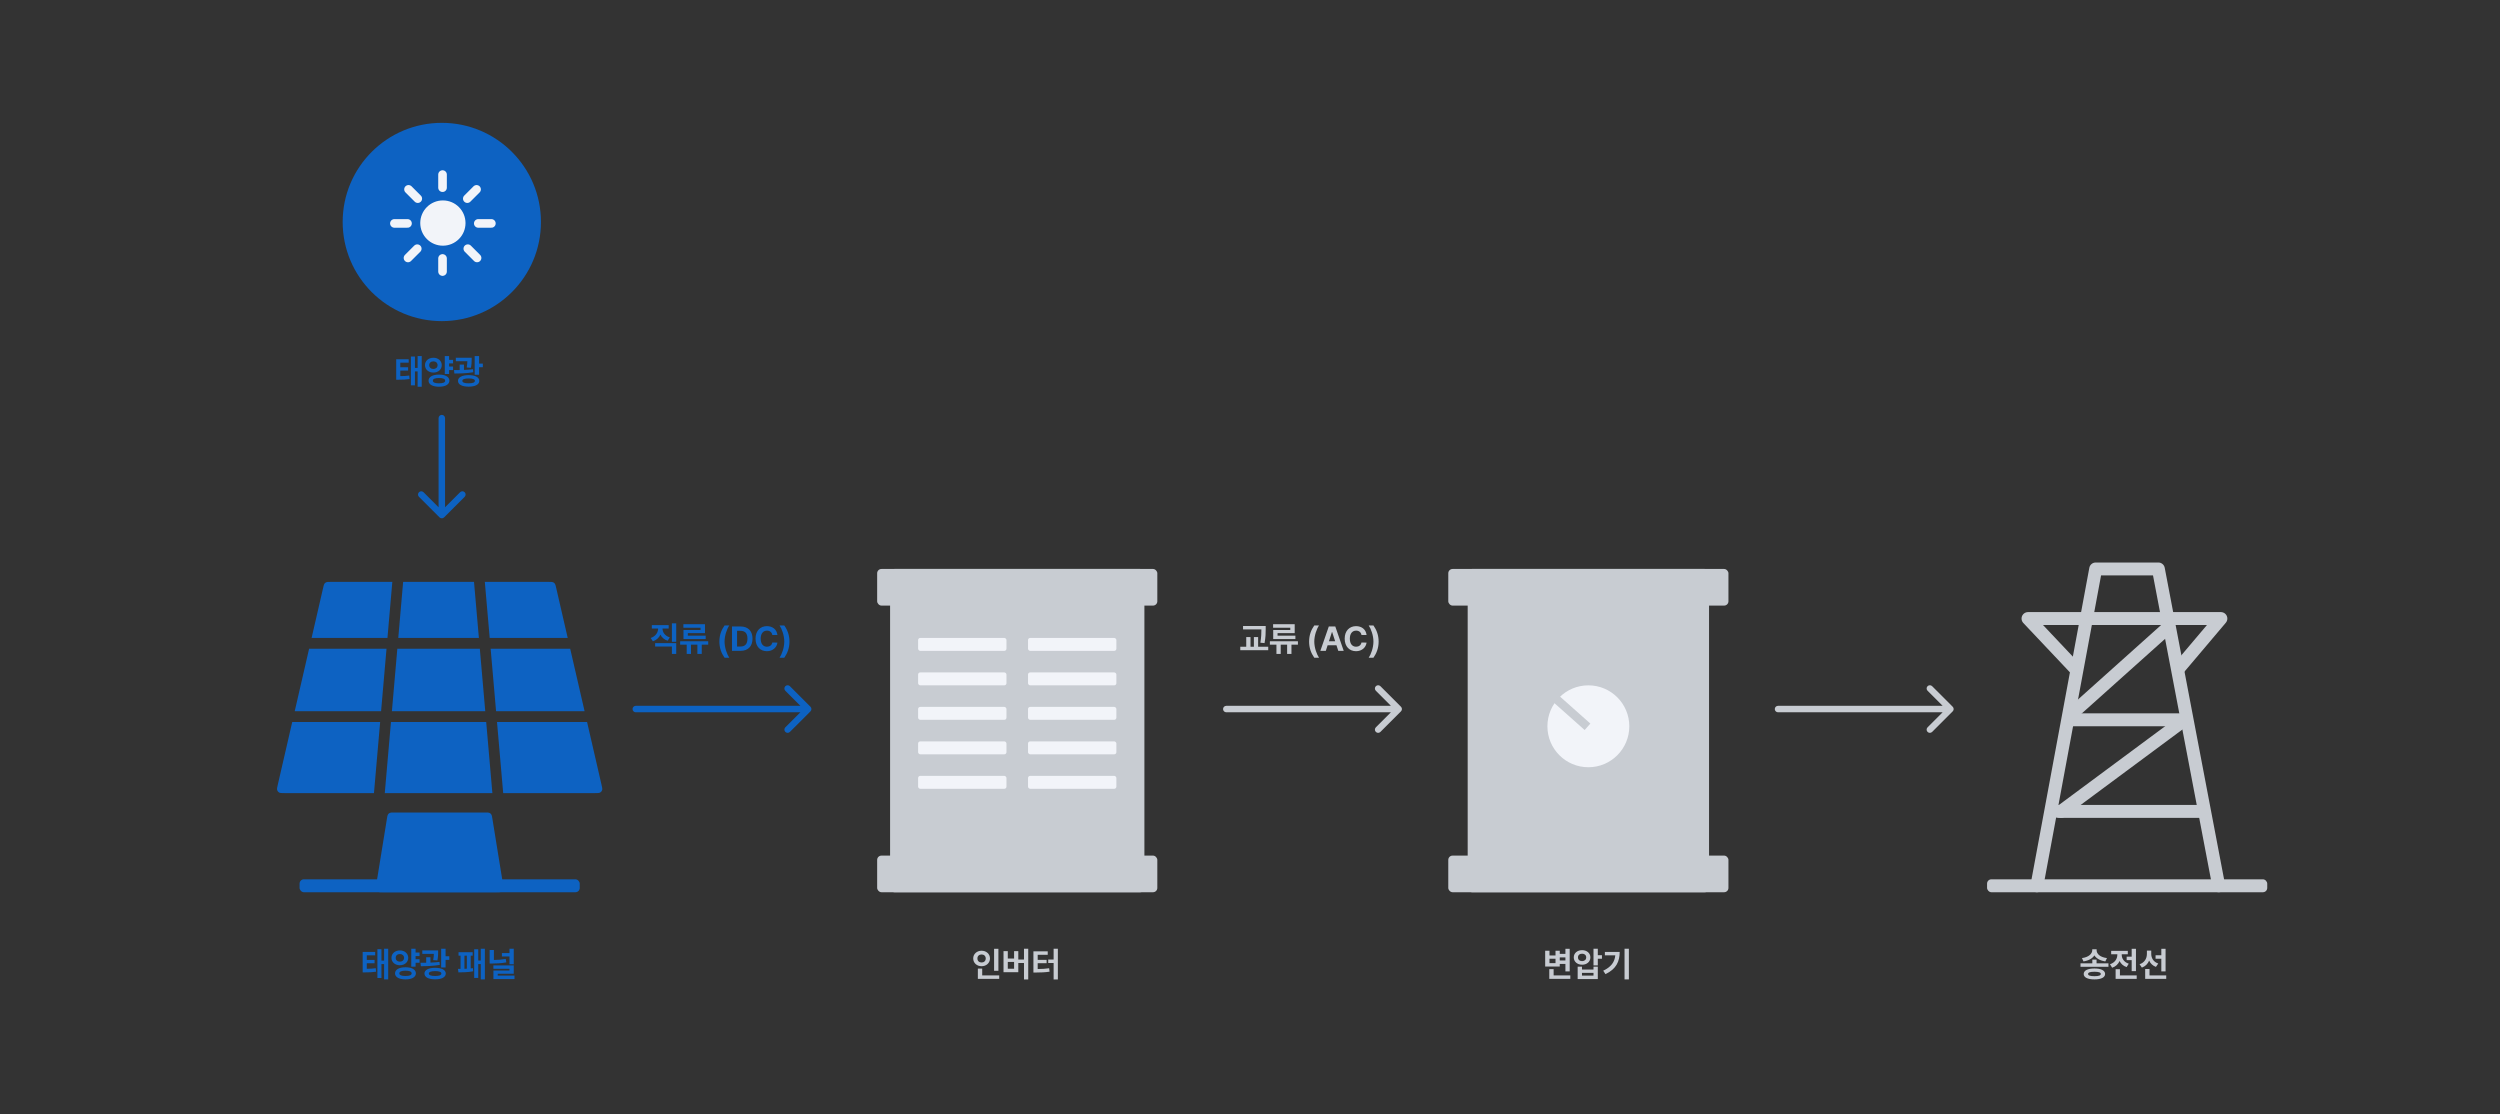 <svg width="1160" height="517" viewBox="0 0 1160 517" fill="none" xmlns="http://www.w3.org/2000/svg">
<rect x="0" y="0" width="1160" height="517" fill="#333333" stroke="none"/>
<path d="M463.258 440.234V450.453H461.258V440.234H463.258ZM451.57 444.719C451.57 442.633 453.273 441.133 455.461 441.141C457.641 441.133 459.344 442.633 459.352 444.719C459.344 446.836 457.641 448.328 455.461 448.328C453.273 448.328 451.57 446.836 451.57 444.719ZM453.523 444.719C453.508 445.906 454.344 446.594 455.461 446.594C456.539 446.594 457.375 445.906 457.383 444.719C457.375 443.562 456.539 442.867 455.461 442.875C454.344 442.867 453.508 443.562 453.523 444.719ZM453.727 454.188V449.422H455.742V452.594H463.633V454.188H453.727ZM477.1 440.219V454.469H475.131V446.844H472.49V451.094H465.631V441.312H467.615V444.766H470.537V441.312H472.49V445.234H475.131V440.219H477.1ZM467.615 449.5H470.537V446.328H467.615V449.5ZM490.848 440.219V454.469H488.879V446.844H486.379V445.234H488.879V440.219H490.848ZM479.504 451.25V441.406H486.145V443.016H481.488V445.375H485.629V446.938H481.488V449.625C483.465 449.609 485.043 449.539 486.801 449.266L487.004 450.859C484.926 451.172 483.067 451.242 480.629 451.25H479.504Z" fill="#C8CCD2"/>
<rect x="413" y="264" width="118" height="150" rx="2" fill="#C8CCD2"/>
<rect x="407" y="264" width="130" height="17" rx="2" fill="#C8CCD2"/>
<rect x="407" y="397" width="130" height="17" rx="2" fill="#C8CCD2"/>
<rect x="426" y="296" width="41" height="6" rx="1" fill="#F2F4F9"/>
<rect x="426" y="312" width="41" height="6" rx="1" fill="#F2F4F9"/>
<rect x="426" y="328" width="41" height="6" rx="1" fill="#F2F4F9"/>
<rect x="426" y="344" width="41" height="6" rx="1" fill="#F2F4F9"/>
<rect x="426" y="360" width="41" height="6" rx="1" fill="#F2F4F9"/>
<rect x="477" y="296" width="41" height="6" rx="1" fill="#F2F4F9"/>
<rect x="477" y="312" width="41" height="6" rx="1" fill="#F2F4F9"/>
<rect x="477" y="328" width="41" height="6" rx="1" fill="#F2F4F9"/>
<rect x="477" y="344" width="41" height="6" rx="1" fill="#F2F4F9"/>
<rect x="477" y="360" width="41" height="6" rx="1" fill="#F2F4F9"/>
<path d="M728.336 440.234V450.719H726.352V447.25H723.727V448.469H716.961V441.156H718.961V443.344H721.758V441.156H723.727V442.609H726.352V440.234H728.336ZM718.867 454.188V449.672H720.883V452.594H728.633V454.188H718.867ZM718.961 446.906H721.758V444.859H718.961V446.906ZM723.727 445.656H726.352V444.219H723.727V445.656ZM734.1 440.875C736.303 440.867 737.936 442.258 737.943 444.219C737.936 446.242 736.303 447.625 734.1 447.625C731.873 447.625 730.225 446.242 730.225 444.219C730.225 442.258 731.873 440.867 734.1 440.875ZM732.037 454.281V448.531H734.037V449.875H739.381V448.531H741.381V454.281H732.037ZM732.178 444.219C732.17 445.32 732.982 445.953 734.1 445.969C735.193 445.953 735.998 445.32 736.006 444.219C735.998 443.164 735.193 442.508 734.1 442.516C732.982 442.508 732.17 443.164 732.178 444.219ZM734.037 452.688H739.381V451.406H734.037V452.688ZM739.381 447.938V440.219H741.381V443.219H743.303V444.844H741.381V447.938H739.381ZM755.801 440.219V454.438H753.785V440.219H755.801ZM743.895 450.406C747.567 448.672 749.184 446.422 749.504 443.266H744.66V441.703H751.535C751.527 446.016 750.02 449.602 744.942 452L743.895 450.406Z" fill="#C8CCD2"/>
<rect x="681" y="264" width="112" height="150" rx="2" fill="#C8CCD2"/>
<circle cx="737" cy="337" r="19" fill="#F2F4F9"/>
<line x1="721.055" y1="323.414" x2="736.601" y2="337.233" stroke="#C8CCD2" stroke-width="4"/>
<rect x="672" y="264" width="130" height="17" rx="2" fill="#C8CCD2"/>
<rect x="672" y="397" width="130" height="17" rx="2" fill="#C8CCD2"/>
<circle cx="205" cy="103" r="46" fill="#0D62C2"/>
<circle cx="10.5" cy="10.5" r="10.5" transform="matrix(-1 0 0 1 216 93)" fill="#F2F4F9"/>
<path d="M205.336 81L205.336 87.08" stroke="#F2F4F9" stroke-width="4" stroke-linecap="round" stroke-linejoin="round"/>
<path d="M205.336 119.92L205.336 126" stroke="#F2F4F9" stroke-width="4" stroke-linecap="round" stroke-linejoin="round"/>
<path d="M228 103.664L221.92 103.664" stroke="#F2F4F9" stroke-width="4" stroke-linecap="round" stroke-linejoin="round"/>
<path d="M189.08 103.664L183 103.664" stroke="#F2F4F9" stroke-width="4" stroke-linecap="round" stroke-linejoin="round"/>
<path d="M221.362 119.686L217.063 115.386" stroke="#F2F4F9" stroke-width="4" stroke-linecap="round" stroke-linejoin="round"/>
<path d="M193.846 92.165L189.547 87.865" stroke="#F2F4F9" stroke-width="4" stroke-linecap="round" stroke-linejoin="round"/>
<path d="M189.31 119.689L193.609 115.39" stroke="#F2F4F9" stroke-width="4" stroke-linecap="round" stroke-linejoin="round"/>
<path d="M216.83 92.168L221.129 87.869" stroke="#F2F4F9" stroke-width="4" stroke-linecap="round" stroke-linejoin="round"/>
<path d="M189.633 166.703V168.281H185.742V170.422H189.352V171.953H185.742V174.516C187.344 174.5 188.516 174.445 189.898 174.25L190.039 175.875C188.398 176.133 187 176.188 184.836 176.188H183.836V166.703H189.633ZM190.664 178.781V165.422H192.539V170.734H193.773V165.219H195.68V179.438H193.773V172.328H192.539V178.781H190.664ZM210.225 166.984V168.609H208.381V170.078H210.225V171.719H208.381V173.531H206.381V165.219H208.381V166.984H210.225ZM197.193 169.438C197.186 167.414 198.873 165.992 201.1 166C203.303 165.992 204.975 167.414 204.975 169.438C204.975 171.445 203.303 172.883 201.1 172.875C198.873 172.883 197.186 171.445 197.193 169.438ZM198.85 176.641C198.842 174.867 200.748 173.82 203.725 173.812C206.647 173.82 208.514 174.867 208.522 176.641C208.514 178.391 206.647 179.445 203.725 179.438C200.748 179.445 198.842 178.391 198.85 176.641ZM199.162 169.438C199.147 170.547 199.982 171.195 201.1 171.203C202.193 171.195 203.029 170.547 203.037 169.438C203.029 168.344 202.193 167.664 201.1 167.672C199.982 167.664 199.147 168.344 199.162 169.438ZM200.85 176.641C200.834 177.477 201.857 177.859 203.725 177.859C205.568 177.859 206.553 177.477 206.553 176.641C206.553 175.812 205.568 175.398 203.725 175.391C201.857 175.398 200.834 175.812 200.85 176.641ZM218.848 166V166.922C218.832 167.852 218.832 169.117 218.504 170.656L216.551 170.516C216.785 169.328 216.84 168.391 216.856 167.594H211.504V166H218.848ZM210.66 171.719C211.473 171.719 212.363 171.711 213.301 171.695V169.172H215.285V171.641C216.707 171.586 218.152 171.492 219.488 171.328L219.598 172.719C216.637 173.227 213.395 173.312 210.832 173.312L210.66 171.719ZM212.504 176.703C212.504 175.07 214.41 174.062 217.457 174.062C220.504 174.062 222.395 175.07 222.395 176.703C222.395 178.422 220.504 179.414 217.457 179.406C214.41 179.414 212.504 178.422 212.504 176.703ZM214.535 176.703C214.527 177.508 215.59 177.859 217.457 177.859C219.324 177.859 220.348 177.508 220.348 176.703C220.348 175.984 219.324 175.586 217.457 175.594C215.59 175.586 214.527 175.984 214.535 176.703ZM220.254 173.891V165.219H222.301V168.719H224.035V170.375H222.301V173.891H220.254Z" fill="#0D62C2"/>
<path d="M206.5 194C206.5 193.172 205.828 192.5 205 192.5C204.172 192.5 203.5 193.172 203.5 194L206.5 194ZM203.939 240.061C204.525 240.646 205.475 240.646 206.061 240.061L215.607 230.515C216.192 229.929 216.192 228.979 215.607 228.393C215.021 227.808 214.071 227.808 213.485 228.393L205 236.879L196.515 228.393C195.929 227.808 194.979 227.808 194.393 228.393C193.808 228.979 193.808 229.929 194.393 230.515L203.939 240.061ZM203.5 194L203.5 239L206.5 239L206.5 194L203.5 194Z" fill="#0D62C2"/>
<path d="M825 327.5C824.172 327.5 823.5 328.172 823.5 329C823.5 329.828 824.172 330.5 825 330.5L825 327.5ZM906.061 330.061C906.646 329.475 906.646 328.525 906.061 327.939L896.515 318.393C895.929 317.808 894.979 317.808 894.393 318.393C893.808 318.979 893.808 319.929 894.393 320.515L902.879 329L894.393 337.485C893.808 338.071 893.808 339.021 894.393 339.607C894.979 340.192 895.929 340.192 896.515 339.607L906.061 330.061ZM825 330.5L905 330.5L905 327.5L825 327.5L825 330.5Z" fill="#C8CCD2"/>
<path d="M295 327.5C294.172 327.5 293.5 328.172 293.5 329C293.5 329.828 294.172 330.5 295 330.5L295 327.5ZM376.061 330.061C376.646 329.475 376.646 328.525 376.061 327.939L366.515 318.393C365.929 317.808 364.979 317.808 364.393 318.393C363.808 318.979 363.808 319.929 364.393 320.515L372.879 329L364.393 337.485C363.808 338.071 363.808 339.021 364.393 339.607C364.979 340.192 365.929 340.192 366.515 339.607L376.061 330.061ZM295 330.5L375 330.5L375 327.5L295 327.5L295 330.5Z" fill="#0D62C2"/>
<path d="M313.763 289.219V297.781H311.763V289.219H313.763ZM301.92 296.016C304.271 295.258 305.357 293.414 305.373 291.641H302.451V290.047H310.263V291.641H307.404C307.412 293.312 308.474 295.047 310.795 295.75L309.779 297.297C308.185 296.797 307.068 295.773 306.428 294.484C305.779 295.891 304.623 297.008 302.951 297.562L301.92 296.016ZM303.982 300V298.406H313.763V303.438H311.763V300H303.982ZM328.605 297.562V299.125H325.605V303.438H323.59V299.125H320.621V303.438H318.637V299.125H315.59V297.562H328.605ZM317.09 291.266V289.641H327.105V293.781H319.152V294.938H327.433V296.531H317.137V292.328H325.058V291.266H317.09ZM333.789 297.688C333.797 294.75 334.703 292.305 336.195 290.203H338.398C337.32 291.758 336.195 294.891 336.195 297.688C336.195 300.492 337.32 303.617 338.398 305.188H336.195C334.703 303.078 333.797 300.633 333.789 297.688ZM343.631 302H339.647V290.688H343.678C347.084 290.688 349.17 292.805 349.162 296.328C349.17 299.867 347.084 302 343.631 302ZM341.99 299.984H343.537C345.693 299.984 346.818 298.867 346.818 296.328C346.818 293.812 345.693 292.703 343.553 292.703H341.99V299.984ZM358.348 294.625C358.16 293.375 357.199 292.617 355.879 292.609C354.121 292.617 352.957 293.961 352.957 296.344C352.957 298.781 354.137 300.07 355.863 300.078C357.153 300.07 358.121 299.367 358.348 298.141L360.723 298.156C360.465 300.25 358.707 302.156 355.832 302.156C352.809 302.156 350.567 300.023 350.567 296.344C350.567 292.648 352.848 290.531 355.832 290.531C358.442 290.531 360.41 292.023 360.723 294.625H358.348ZM366.315 297.688C366.307 300.633 365.401 303.078 363.908 305.188H361.705C362.783 303.617 363.908 300.492 363.908 297.688C363.908 294.891 362.783 291.758 361.705 290.203H363.908C365.401 292.305 366.307 294.75 366.315 297.688Z" fill="#0D62C2"/>
<path d="M569 327.5C568.172 327.5 567.5 328.172 567.5 329C567.5 329.828 568.172 330.5 569 330.5L569 327.5ZM650.061 330.061C650.646 329.475 650.646 328.525 650.061 327.939L640.515 318.393C639.929 317.808 638.979 317.808 638.393 318.393C637.808 318.979 637.808 319.929 638.393 320.515L646.879 329L638.393 337.485C637.808 338.071 637.808 339.021 638.393 339.607C638.979 340.192 639.929 340.192 640.515 339.607L650.061 330.061ZM569 330.5L649 330.5L649 327.5L569 327.5L569 330.5Z" fill="#C8CCD2"/>
<path d="M587.287 290.453V291.844C587.279 293.578 587.279 295.523 586.756 298.391L584.803 298.219C585.263 295.609 585.279 293.68 585.287 292.031H576.771V290.453H587.287ZM575.49 301.703V300.078H578.256V295.609H580.24V300.078H581.803V295.609H583.771V300.078H588.459V301.703H575.49ZM602.238 297.562V299.125H599.238V303.438H597.223V299.125H594.254V303.438H592.269V299.125H589.223V297.562H602.238ZM590.723 291.266V289.641H600.738V293.781H592.785V294.938H601.066V296.531H590.769V292.328H598.691V291.266H590.723ZM607.422 297.688C607.43 294.75 608.336 292.305 609.828 290.203H612.031C610.953 291.758 609.828 294.891 609.828 297.688C609.828 300.492 610.953 303.617 612.031 305.188H609.828C608.336 303.078 607.43 300.633 607.422 297.688ZM615.17 302H612.639L616.561 290.688H619.576L623.483 302H620.967L620.115 299.391H616.022L615.17 302ZM616.615 297.562H619.522L618.108 293.234H618.029L616.615 297.562ZM631.715 294.625C631.528 293.375 630.567 292.617 629.246 292.609C627.488 292.617 626.324 293.961 626.324 296.344C626.324 298.781 627.504 300.07 629.231 300.078C630.52 300.07 631.488 299.367 631.715 298.141L634.09 298.156C633.832 300.25 632.074 302.156 629.199 302.156C626.176 302.156 623.934 300.023 623.934 296.344C623.934 292.648 626.215 290.531 629.199 290.531C631.809 290.531 633.778 292.023 634.09 294.625H631.715ZM639.682 297.688C639.674 300.633 638.768 303.078 637.276 305.188H635.073C636.151 303.617 637.276 300.492 637.276 297.688C637.276 294.891 636.151 291.758 635.073 290.203H637.276C638.768 292.305 639.674 294.75 639.682 297.688Z" fill="#C8CCD2"/>
<path d="M972.805 445.25V447H978.32V448.594H965.352V447H970.836V445.25H972.805ZM966.023 444.547C969.164 444.148 970.797 442.523 970.805 440.922V440.453H972.836V440.922C972.828 442.586 974.422 444.148 977.633 444.547L976.867 446.094C974.461 445.734 972.695 444.727 971.797 443.305C970.891 444.719 969.125 445.742 966.727 446.094L966.023 444.547ZM966.836 451.922C966.836 450.305 968.703 449.383 971.82 449.375C974.914 449.383 976.758 450.305 976.773 451.922C976.758 453.539 974.914 454.445 971.82 454.438C968.703 454.445 966.836 453.539 966.836 451.922ZM968.867 451.922C968.859 452.617 969.828 452.953 971.82 452.953C973.766 452.953 974.766 452.617 974.773 451.922C974.766 451.211 973.766 450.898 971.82 450.891C969.828 450.898 968.859 451.211 968.867 451.922ZM991.084 440.234V450.609H989.1V445.516H986.772V443.906H989.1V440.234H991.084ZM979.022 447.406C981.373 446.672 982.436 444.82 982.443 443V442.781H979.584V441.188H987.303V442.781H984.475V443.016C984.467 444.664 985.482 446.422 987.74 447.156L986.756 448.734C985.186 448.219 984.1 447.188 983.482 445.914C982.85 447.328 981.717 448.477 980.037 449.031L979.022 447.406ZM981.647 454.188V449.703H983.647V452.594H991.428V454.188H981.647ZM998.176 442.656C998.176 444.492 999.16 446.32 1001.43 447.078L1000.35 448.641C998.84 448.086 997.801 447.039 997.199 445.719C996.59 447.211 995.481 448.375 993.832 448.969L992.754 447.406C995.129 446.625 996.152 444.68 996.16 442.641V441.094H998.176V442.656ZM995.363 454.188V449.625H997.379V452.594H1005.13V454.188H995.363ZM1000.18 444.859V443.25H1002.85V440.234H1004.83V450.734H1002.85V444.859H1000.18Z" fill="#C8CCD2"/>
<path d="M945.117 411L972.399 264H1001.48L1029.49 411" stroke="#C8CCD2" stroke-width="6" stroke-linecap="round" stroke-linejoin="round"/>
<path d="M956.336 376.497L1014.13 333.656" stroke="#C8CCD2" stroke-width="6" stroke-linecap="round"/>
<path d="M960.953 331.482L1004.91 292.121" stroke="#C8CCD2" stroke-width="6" stroke-linecap="round"/>
<path d="M955.062 376.497H1020.98" stroke="#C8CCD2" stroke-width="6" stroke-linecap="round"/>
<path d="M962 334H1014" stroke="#C8CCD2" stroke-width="6" stroke-linecap="round"/>
<path d="M1011.03 310.021L1030.49 287.01H941L962.733 310.021" stroke="#C8CCD2" stroke-width="6" stroke-linecap="round" stroke-linejoin="round"/>
<rect x="922" y="408" width="130" height="6" rx="2" fill="#C8CCD2"/>
<path d="M174.081 441.703V443.281H170.19V445.422H173.8V446.953H170.19V449.516C171.792 449.5 172.964 449.445 174.347 449.25L174.487 450.875C172.847 451.133 171.448 451.188 169.284 451.188H168.284V441.703H174.081ZM175.112 453.781V440.422H176.987V445.734H178.222V440.219H180.128V454.438H178.222V447.328H176.987V453.781H175.112ZM194.673 441.984V443.609H192.829V445.078H194.673V446.719H192.829V448.531H190.829V440.219H192.829V441.984H194.673ZM181.642 444.438C181.634 442.414 183.321 440.992 185.548 441C187.751 440.992 189.423 442.414 189.423 444.438C189.423 446.445 187.751 447.883 185.548 447.875C183.321 447.883 181.634 446.445 181.642 444.438ZM183.298 451.641C183.29 449.867 185.196 448.82 188.173 448.812C191.095 448.82 192.962 449.867 192.97 451.641C192.962 453.391 191.095 454.445 188.173 454.438C185.196 454.445 183.29 453.391 183.298 451.641ZM183.61 444.438C183.595 445.547 184.431 446.195 185.548 446.203C186.642 446.195 187.477 445.547 187.485 444.438C187.477 443.344 186.642 442.664 185.548 442.672C184.431 442.664 183.595 443.344 183.61 444.438ZM185.298 451.641C185.282 452.477 186.306 452.859 188.173 452.859C190.017 452.859 191.001 452.477 191.001 451.641C191.001 450.812 190.017 450.398 188.173 450.391C186.306 450.398 185.282 450.812 185.298 451.641ZM203.296 441V441.922C203.28 442.852 203.28 444.117 202.952 445.656L200.999 445.516C201.233 444.328 201.288 443.391 201.304 442.594H195.952V441H203.296ZM195.108 446.719C195.921 446.719 196.812 446.711 197.749 446.695V444.172H199.733V446.641C201.155 446.586 202.601 446.492 203.937 446.328L204.046 447.719C201.085 448.227 197.843 448.312 195.28 448.312L195.108 446.719ZM196.952 451.703C196.952 450.07 198.858 449.062 201.905 449.062C204.952 449.062 206.843 450.07 206.843 451.703C206.843 453.422 204.952 454.414 201.905 454.406C198.858 454.414 196.952 453.422 196.952 451.703ZM198.983 451.703C198.976 452.508 200.038 452.859 201.905 452.859C203.772 452.859 204.796 452.508 204.796 451.703C204.796 450.984 203.772 450.586 201.905 450.594C200.038 450.586 198.976 450.984 198.983 451.703ZM204.702 448.891V440.219H206.749V443.719H208.483V445.375H206.749V448.891H204.702ZM224.98 440.219V454.438H223.073V447.312H221.902V453.75H220.027V440.453H221.902V445.703H223.073V440.219H224.98ZM212.495 449.547H213.698V443.438H212.761V441.828H219.323V443.438H218.402V449.344C218.769 449.305 219.12 449.266 219.448 449.219L219.558 450.672C217.378 451.133 214.472 451.188 212.714 451.188L212.495 449.547ZM215.495 449.516C215.862 449.5 216.245 449.492 216.62 449.469V443.438H215.495V449.516ZM229.165 440.812V445.43C230.939 445.406 232.751 445.281 234.665 444.938L234.931 446.547C232.595 446.961 230.478 447.086 228.368 447.078H227.197V440.812H229.165ZM228.931 449.516V447.953H238.384V451.828H230.947V452.688H238.728V454.281H228.947V450.312H236.384V449.516H228.931ZM232.884 443.812V442.219H236.4V440.219H238.384V447.422H236.4V443.812H232.884Z" fill="#0D62C2"/>
<path d="M179.564 379.688C179.719 378.733 179.796 378.256 180.033 377.898C180.242 377.582 180.536 377.332 180.881 377.176C181.272 377 181.756 377 182.723 377H225.277C226.244 377 226.728 377 227.119 377.176C227.464 377.332 227.758 377.582 227.967 377.898C228.204 378.256 228.281 378.733 228.436 379.688L233.398 410.288C233.605 411.566 233.709 412.204 233.522 412.702C233.359 413.139 233.047 413.505 232.642 413.736C232.181 414 231.534 414 230.239 414H177.761C176.466 414 175.819 414 175.358 413.736C174.953 413.505 174.641 413.139 174.478 412.702C174.291 412.204 174.395 411.566 174.602 410.288L179.564 379.688Z" fill="#0D62C2"/>
<path fill-rule="evenodd" clip-rule="evenodd" d="M182.04 270H153.118C152.209 270 151.754 270 151.378 270.16C151.046 270.302 150.759 270.531 150.547 270.822C150.306 271.153 150.204 271.596 150 272.482L144.583 296H179.78L182.04 270ZM143.431 301L136.752 330H176.823L179.345 301H143.431ZM135.6 335L128.902 364.082C128.594 365.42 128.44 366.09 128.61 366.615C128.759 367.076 129.07 367.468 129.486 367.716C129.96 368 130.647 368 132.021 368H173.519L176.388 335H135.6ZM178.538 368H228.462L225.593 335H181.407L178.538 368ZM233.481 368H275.979C277.353 368 278.039 368 278.514 367.716C278.929 367.468 279.241 367.076 279.39 366.615C279.56 366.09 279.406 365.42 279.097 364.082L272.399 335H230.611L233.481 368ZM271.248 330L264.568 301H227.655L230.177 330H271.248ZM263.417 296L258 272.482L258 272.482C257.796 271.596 257.694 271.153 257.453 270.822C257.241 270.531 256.953 270.302 256.622 270.16C256.246 270 255.791 270 254.882 270H224.959L227.22 296H263.417ZM219.94 270L222.201 296H184.798L187.059 270H219.94ZM222.636 301L225.158 330H181.842L184.364 301H222.636Z" fill="#0D62C2"/>
<rect x="139" y="408" width="130" height="6" rx="2" fill="#0D62C2"/>
</svg>
